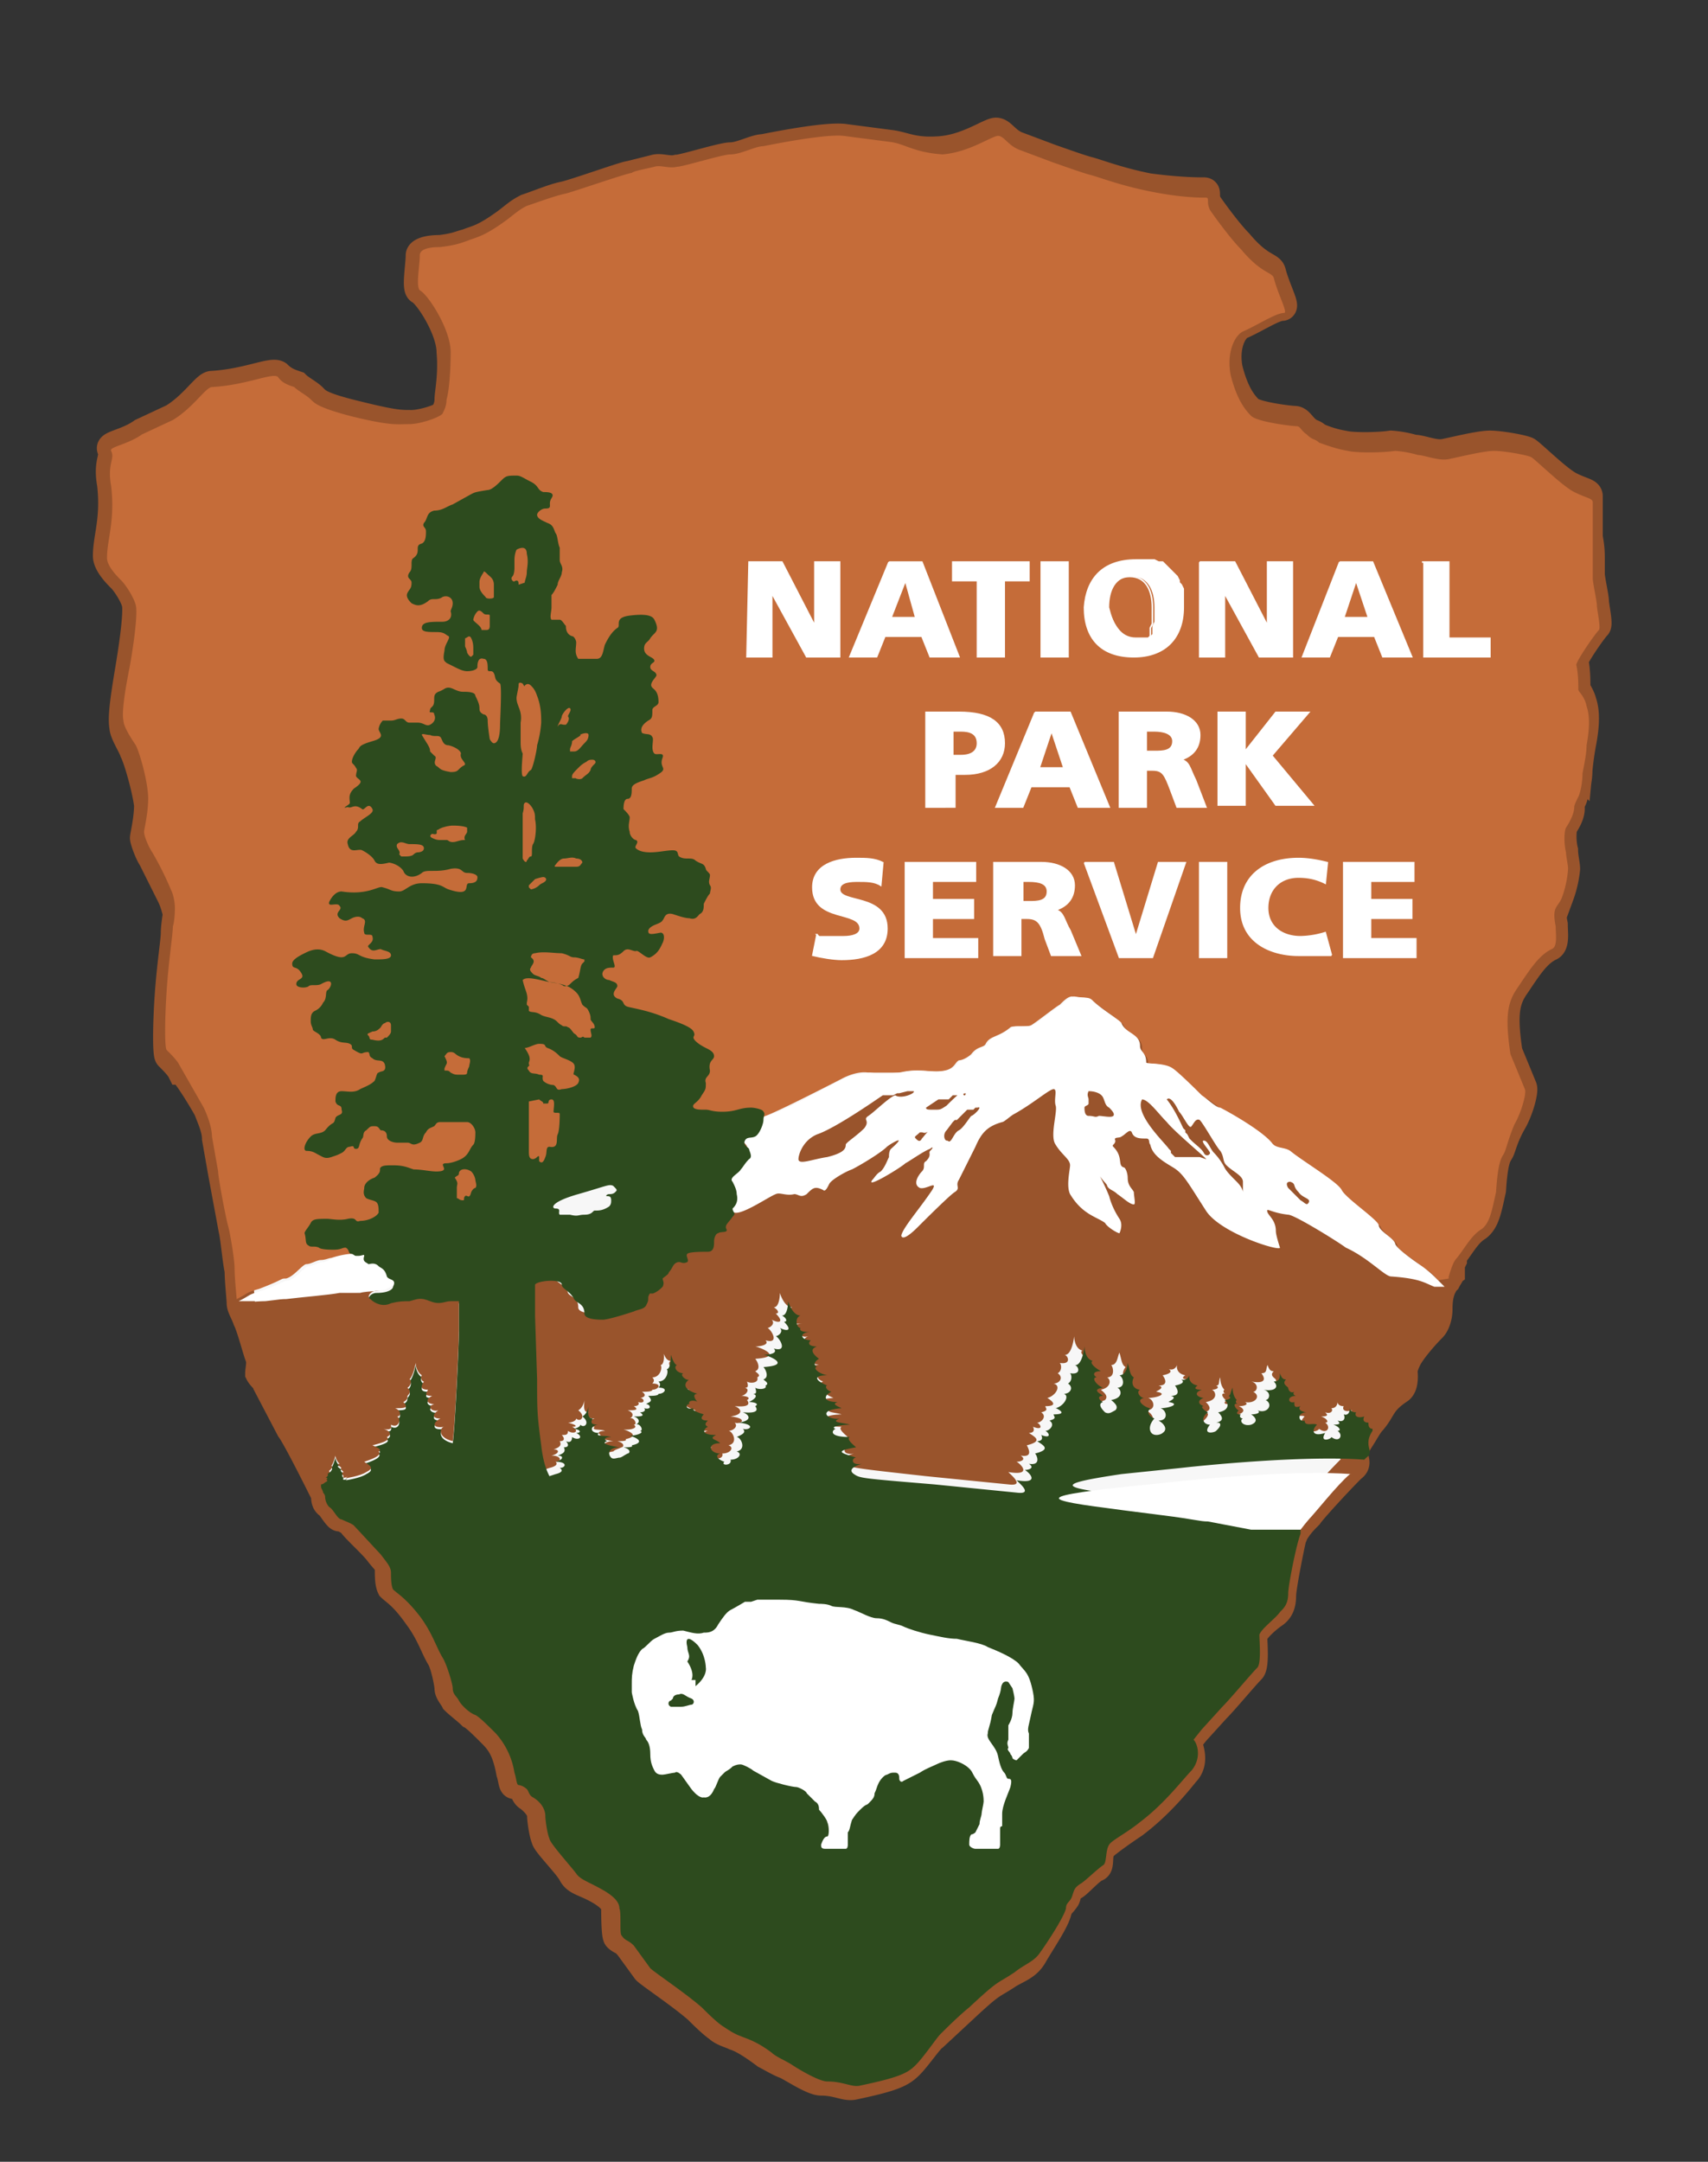 <svg xmlns="http://www.w3.org/2000/svg" xmlns:xlink="http://www.w3.org/1999/xlink" viewBox="0 0 83 105"><rect x="0" y="0" width="83" height="105" fill="#333333" stroke="none"/><style><![CDATA[.H{fill:#fff}.I{stroke-miterlimit:10.433}.J{fill:none}.K{stroke:#fff}.L{stroke-width:.075}.M{stroke-width:.074}]]></style><g class="H"><path d="M70.5 61.8v-.4l.1-.2V61c.4-.5.7-1.1 1.2-1.4.4-.3.5-.9.7-1.8.1-1.6.3-1.7.4-1.9s.2-.7.6-1.4c.3-.5.6-1.5.5-1.7l-.7-1.7c-.3-2-.1-2.6.4-3.3.6-.9 1-1.5 1.6-1.8.3-.1.2-.7.2-1.1-.2-1 .1-.9.3-1.4a5.34 5.34 0 0 0 .3-1.3c0-.2-.1-.6-.1-.9-.1-.4-.1-1 0-1.2.2-.3.4-.7.3-1 0-.1.2-.3.2-.6.1-.2.2-.7.2-1.1a14.98 14.98 0 0 1 .2-1.4c.2-1.1.1-1.6 0-1.9-.1-.4-.4-.7-.3-.8 0-.2 0-.8-.1-1.2 0-.2.9-1.5 1.1-1.7.1-.1-.1-1-.1-1.2s-.2-1.1-.2-1.3v-.7c0-.3 0-.6-.1-1.1v-2c0-.2-.3-.2-.9-.5s-1.9-1.6-2.1-1.7-1.3-.3-1.8-.3-1.7.3-2.2.4-1.1-.2-1.5-.2a5.16 5.16 0 0 0-1.1-.2c-.7.1-1.9.1-2.3 0-.6-.1-1.1-.3-1.3-.4-.2-.2-.3-.1-.6-.4-.2-.2-.3-.4-.5-.4s-1.9-.2-2.2-.5-.7-.8-1-2c-.2-1.1.2-1.9.6-2.1.7-.3 1.6-.9 2-.9.2 0-.3-.9-.5-1.7-.1-.3-.6-.2-1.6-1.4-.5-.5-1.3-1.6-1.5-1.9-.2-.4 0-.6-.2-.6-.3 0-1.2 0-2.7-.2-1.5-.3-2.5-.7-2.9-.8s-1.5-.5-1.8-.6l-1.6-.6c-.6-.2-.8-.7-1.1-.7s-1.4.8-2.7.9-1.7-.2-2.4-.3L41 6.7c-.9-.1-3.4.4-3.9.5-.4 0-1.1.4-1.6.4-.4 0-2.3.6-2.6.6-.4.1-.8-.1-1.1 0l-1.2.3c-.2 0-2.7.9-3.2 1s-1.2.4-1.8.6c-.4.2-.6.4-1 .7-1.1.8-1.4.8-1.9 1-.4.1-.5.2-1.3.3-.8 0-1 .2-1 .3 0 .5-.2 1.6 0 1.7.4.2 1.5 1.9 1.5 3 .1 1.1-.1 2-.1 2.3s-.1.5-.2.7-1.1.5-1.6.5c-.6 0-.9 0-2.9-.5-1.6-.4-1.7-.6-1.9-.8s-.6-.4-.8-.6c-.3-.1-.6-.2-.9-.5-.3-.2-1.5.4-3.2.5-.3 0-.9 1-1.9 1.6l-1.5.7c-.7.5-1.6.6-1.5.8.2.4-.2.6 0 1.7.2 1.7-.2 2.6-.2 3.5 0 .4.5.9.7 1.1s.6.8.7 1.2-.1 1.9-.3 3.1-.4 2.4-.3 2.9c0 .3.4.9.5 1.2.2.4.6 1.8.7 2.6 0 .7-.2 1.5-.2 1.6s.2.7.4 1l.9 1.8c.2.4.3.9.3.9s-.1.6-.1.9c0 .4-.2 1.6-.3 3.1s-.1 2.8 0 2.9c.2.2.5.5.6.7.2 0 1.2 1.7 1.3 1.9.1.3.4.9.4 1.4l.3 1.7.5 2.7c.1.4.2 1.6.3 2 0 .5.1 1.4.1 1.6s.2.5.3.8c.2.4.5 1.6.6 1.8.1.3 0 .6 0 .8.1.2.4.4.4.6l1.1 2.1c.3.4 1.3 2.4 1.6 3 .1.1.1.2.1.2 0 .2 0 .4.2.5.1.1.4.6.5.6.2 0 .5.2.6.3.1.2 1 1 1.3 1.4s.6.6.5.9c0 .2 0 .6.1.8.2.2.6.4 1.3 1.4.6.8.8 1.5 1.1 2 .2.3.4 1.3.4 1.5s.2.4.3.6c.2.2.6.5.8.7.2.1.6.5 1 .9s.7.8.9 1.9c.1.3.1.6.2.6s.4.1.4.2c.1.1.1.3.3.4.5.4.6.7.6.9s.1.9.2 1.1c0 .2 1.1 1.3 1.3 1.7s.6.4 1.3.8.8.7.8.9 0 1.3.1 1.4c.2.2.3.1.6.5l.8 1.1c.2.2 1.7 1.2 2.5 1.9.2.2.7.7 1 .9.2.2.6.3.8.4.3.1.7.3 1.5.9.2.1.7.4 1 .5.4.2 1.3.8 1.7.8.8 0 1.2.3 1.6.2 1.9-.4 2.3-.6 2.7-1s1-1.3 1.2-1.4l1.4-1.3c1.5-1.4 1.3-1.1 2.2-1.7.5-.3.9-.4 1.2-.9.4-.7 1.1-1.7 1.2-2.2.1-.3.2-.3.4-.6.1-.2 0-.4.4-.6.2-.1.8-.8 1.1-.9.2-.1 0-.7.3-1 .2-.2.9-.7 1.5-1.1 1.2-.9 2.1-2 2.5-2.5.5-.5.2-1.2.1-1.5l.4-.5 1-1.1c.4-.4 1.4-1.6 1.7-1.9.2-.2.1-1.3.1-1.6s.7-.9 1-1.1.4-.5.4-.9.4-2.4.5-2.8c.1-.2.1-.3.2-.4.2-.3.4-.5.6-.7.2-.3 1.5-1.7 2-2.2l.1-.1c.3-.2.1-.4.1-.7 0-.1.1-.4.3-.7s.4-.7.6-.9c.5-.6.4-.9 1.3-1.5.3-.2.2-.9.2-.9s0-.2.2-.6.8-1.1 1.2-1.5c.2-.2.3-.6.3-.9 0-.2 0-.7.2-1.1 0-.1.1-.2.2-.3.1-.2.2-.3.2-.4z" fill-opacity=".96" stroke="#99542c" stroke-width="1.371" class="I"/><path d="M19.3 62.3c0-.3-.3-.3-.3-.4-.1-.4-.3-.4-.4-.5-.2-.2-.4-.1-.6-.1-.1 0-.3-.1-.2-.4 0 0 0-.1 0 0h-.6s-.4 0-1 .2c-.1 0-.3.2-.5.2s-.5.2-.7.2-.6.6-1 .7c-.2 0 0 0-1.3.5-.7.2-.5.2-1.1.5h1.1l1-.1 2.6-.3c.4-.1.6.1 1 0 .2-.1.4-.1.5-.1h.3s.6 0 .7-.1c.2-.1.2-.1.3-.2l.2-.1z"/></g><path d="M70.4 62.1V62c.1-.3.2-.7.4-.9.4-.5.7-1.1 1.2-1.4.4-.3.5-.9.7-1.8.1-1.6.3-1.7.4-1.9s.2-.7.5-1.4c.3-.5.6-1.5.5-1.7l-.7-1.7c-.3-2-.1-2.6.4-3.3.6-.9 1-1.5 1.6-1.8.3-.1.2-.7.2-1.1-.2-1 .1-.9.3-1.4a5.02 5.02 0 0 0 .3-1.4c0-.2-.1-.6-.1-.8-.1-.4-.1-1 0-1.2.2-.3.4-.7.4-1 0-.1.1-.3.2-.5s.2-.7.2-1.1c0-.1.2-.9.2-1.4.2-1.1.1-1.6 0-1.9-.1-.5-.4-.7-.4-.8 0-.2 0-.8-.1-1.2 0-.2.9-1.5 1.1-1.7.1-.1-.1-1-.1-1.2s-.2-1.1-.2-1.3v-3.7c0-.2-.3-.2-.9-.5s-1.9-1.6-2.1-1.7-1.3-.3-1.8-.3-1.7.3-2.2.4-1.2-.2-1.5-.2a5.16 5.16 0 0 0-1.1-.2c-.7.1-1.9.1-2.3 0-.6-.1-1.1-.3-1.4-.4-.2-.2-.3-.1-.6-.4-.3-.2-.3-.4-.5-.4s-1.9-.2-2.2-.5-.7-.8-1-2c-.2-1.1.2-1.9.6-2.1.7-.3 1.6-.9 2-.9.2 0-.3-.9-.5-1.7-.1-.3-.6-.2-1.6-1.4-.5-.5-1.3-1.6-1.5-1.9-.2-.4 0-.6-.2-.6-.3 0-1.2 0-2.7-.3s-2.5-.7-2.9-.8-1.5-.5-1.8-.6l-1.6-.6c-.6-.2-.8-.7-1.1-.7s-1.4.8-2.7.9c-1.4-.1-1.8-.5-2.5-.6L41 6.6c-.9-.1-3.4.4-3.9.5-.4 0-1.1.4-1.6.4-.4 0-2.3.6-2.6.6-.4.1-.8-.1-1.1 0-.4.1-1 .2-1.1.3-.2 0-2.8.9-3.2 1-.5.1-1.3.4-1.9.6-.4.2-.6.4-1 .7-1.1.8-1.4.8-1.9 1-.3.1-.5.2-1.3.3-.8 0-1 .2-1 .4 0 .5-.2 1.5 0 1.7.4.2 1.5 1.9 1.5 3s-.1 2-.2 2.3c0 .3-.1.5-.2.7-.2.2-1.1.5-1.6.5-.6 0-.9.1-2.9-.4-1.5-.4-1.7-.6-1.9-.8s-.6-.4-.8-.6c-.3-.1-.6-.2-.8-.5-.3-.2-1.5.4-3.2.5-.3 0-.9 1-1.9 1.6l-1.5.7c-.7.5-1.6.6-1.5.8.2.4-.2.6 0 1.7.2 1.7-.2 2.6-.2 3.5 0 .4.5.9.7 1.1s.6.8.7 1.2-.1 1.9-.3 3c-.2 1-.4 2.2-.3 2.6 0 .3.4.9.6 1.2.2.4.6 1.8.6 2.6 0 .7-.2 1.5-.2 1.6 0 .2.2.7.4 1a15.11 15.11 0 0 1 .9 1.8c.2.4.2.9.2.9s0 .6-.1.9c0 .4-.2 1.6-.3 3.1s-.1 2.8 0 2.9c.2.2.5.5.6.7l1.2 2.1c.1.2.4.9.4 1.4l.3 1.7c0 .3.4 2.4.5 2.7.1.4.3 1.6.3 2 0 .5.1 1.4.1 1.5.6-.3.4-.3 1.1-.5 1.3-.5 1-.5 1.3-.5.4-.1.8-.7 1-.7s.5-.2.7-.2.4-.1.5-.1c.6-.2 1-.2 1-.2l1-.2c.4-.1 10.6-3.7 12.5-4.4s.2.6 2.6-.4c2.4-.9 4-1.7 4-1.7.6-.2 3.7-1.8 3.7-1.8s.7-.4 1.3-.3h1.4c.2 0 .4-.1.9-.1.6 0 .9.1 1.4 0s.5-.4.7-.5c.2 0 .5-.2.6-.3.3-.4.6-.3.7-.5.2-.4.6-.3 1.2-.8.1-.1.8 0 1-.1s1.2-.9 1.4-1c.2-.2.4-.4.6-.4.6.1.7 0 .9.2.4.4 1.4 1.1 1.4 1.1.2.5.9.5.9 1.1 0 .3.3.3.3.8 0 .1.9 0 1.3.3.3.2 1.3 1.2 1.4 1.3.3.2.7.6.9.6.4.2 2 1.1 2.5 1.7.2.3.6.2.9.4.6.4 2.3 1.5 2.5 1.9s1.7 1.4 1.8 1.7c0 .3.7.6.8.9 0 .2 1 .9 1.3 1.1.5.3.3.2.8.7l.6-.1z" fill="#c56c39"/><path d="M66.4 69.8v-.6l.1-.1V69l.1-.1c.5-.6.4-.9 1.3-1.5.3-.2.2-.9.2-.9s0-.2.2-.6.8-1.1 1.2-1.5c.1-.2.3-.7.3-.9s0-.6.2-1.1v-.1c-.5-.5-.3-.4-.8-.7-.3-.3-1.3-.9-1.3-1.1s-.7-.6-.8-.9c-.1-.2-1.6-1.3-1.8-1.6-.2-.4-1.9-1.4-2.5-1.9-.2-.2-.6-.1-.9-.4-.5-.6-2.1-1.6-2.5-1.8-.2-.1-.6-.5-.9-.6a8.31 8.31 0 0 1-1.4-1.3c-.4-.3-1.3-.2-1.3-.3 0-.5-.3-.4-.3-.8 0-.6-.7-.6-.9-1.1 0-.1-1-.8-1.4-1.1-.3-.3-.4-.1-1-.2-.3 0-.4.2-.6.4-.2.1-1.2.9-1.4 1s-.9 0-1 .1c-.7.6-1 .4-1.2.8-.2.3-.5.2-.7.5-.1.1-.4.3-.6.3-.2.1-.3.4-.7.5-.5.1-.8 0-1.4 0s-.8 0-1 .1c-.2 0-.7.1-1.4 0-.6 0-1.3.3-1.3.3l-3.7 1.8-.3.1c0 .2-.2.6-.4.7s-.4 0-.5.2.1.3.2.4c0 .1.2.4 0 .5-.2.2-.3.4-.4.5-.1.2-.6.4-.4.6.1.2.2.4.2.6.1.4-.1.6-.2.7 0 .2.2.2 0 .4-.2.3-.4.4-.3.6s-.3.1-.4.1-.2.2-.2.4 0 .5-.3.5-.9 0-1 .1.1.3-.1.4-.3 0-.4 0c-.2 0-.3.2-.3.2s-.1.2-.2.3-.3.2-.3.3.1.2 0 .4c-.1.1-.2.2-.4.3s-.2-.1-.3.2c-.1.2 0 .2-.1.4s-.4.2-.6.3c-.6.2-1.3.3-1.5.3s-.9 0-.9-.3c0-.5-.4-.5-.5-.7-.1-.4-.6-.5-.6-.7 0-.3-1.2-.2-1.3 0v1.5l.1 3.1a17.74 17.74 0 0 0 .2 3.2c.1.9.3 1.3.4 1.5l.3-.1s.5-.1.3-.3c.3 0 .3-.3-.2-.3.4-.1.4-.3.1-.3.3-.1.4-.2.3-.4.3 0 .2-.2.1-.3.2 0 .3 0 .3-.2.3.2.6 0 .2-.2.3 0 .2-.1-.2-.2.2 0 .4-.1.4-.2.2.2.5-.1.1-.4.2-.1.3-.4.3-.5 0 .2-.1.6.2.6-.1.1-.1.3.3.3-.4.1-.5.4 0 .4-.2.2.3.1.5.2-.3 0-.4.1-.2.2-.3.1 0 .2.6.3-.5 0-.6.3-.4.5.1.1.3 0 .4 0 .1-.1.2-.1.4-.2.1 0 .2-.2-.2-.3.2 0 .5 0 .4-.1.5-.1.5-.3-.2-.5.2.1.9 0 .6-.2.2 0 0-.4-.2-.3.2-.1.2-.3-.1-.4.3 0 .6 0 .3-.2.2 0 .3-.1.2-.2.4.1.3-.2.1-.2.1 0 .4-.1.1-.3.2 0 .5 0 .5-.1.3 0 .5-.3 0-.3.1-.1.1-.2 0-.3.4 0 .5-.5.4-.6.2 0 .2-.6.1-.7.1.3.2.5.4.5-.2.1 0 .4.2.4-.2.1.2.3.3.3-.3.2-.3.5.4.7-.3 0-.1.3 0 .4-.1-.1-.5-.1-.4.1-.2 0-.2.3.2.2 0 .1.2.2.5.3-.2.2-.1.3.2.3-.1.1-.2.2 0 .3-.2.1-.4.4.4.4-.4.1 0 .2.2.3-.7 0-.5.5 0 .5-.3.1-.1.3.2.4-.2.2.4.2.3-.1.4 0 .6-.3.3-.4.5-.1.2-.7 0-.7.2 0 .5-.2.3-.4.3.1.7-.2-.2-.3.7-.1.5-.4.2-.5.1 0 .9.1.6-.3.2-.1 0-.2-.3-.2.2 0 .5-.3.2-.4.1 0 .2 0 .1-.3.1.1.6.1.5-.2.2-.1 0-.2-.1-.3.3-.1.1-.5 0-.6 1.5-.1.1-.6 0-.6.3 0 .7-.1.5-.3.7.2.3-.5.1-.6.1 0 .4-.2.2-.4.4.2.6.1.2-.3.2 0 .1-.2-.1-.3.3 0 .3-.7.3-.7s.2.7.6.7c-.3.1-.2.6 0 .6-.1.2.3.2.5.2-.6 0-.5.3 0 .4-.2.1 0 .3.3.2-.3.1-.3.3.1.6-.2.1-.3.3-.1.4-.2 0 0 .3.5.4-.6 0-.7.2 0 .5-.1 0-.1.2.2.3-.4.2-.4.5.3.5-.3.1 0 .2.2.3-1.3.1-.6.6-.1.5-.4.2.2.2.5.3-.4 0-.9.1-.7.2-.2 0-.3.4.7.4-.2.1.2.4.3.5-1.2.2-.6.3 0 .5-.2 0-.3.4.3.3-.4.1-.7.3-.4.5s.3.2 3.9.6l4 .4c.8.1.2-.4 0-.6 1.2.2.6-.4.4-.5.2 0 .5-.1.2-.3.6.1.4-.3.3-.5.8-.2.4-.4.1-.6.2 0 .3-.1.2-.3.5.2.4-.1.2-.2.2 0 .5-.3.2-.5.4-.1.2-.2.2-.3.9 0-.1-.5.1-.4.4-.1.7-.6.3-.7.3 0 .5-.3.2-.5.2-.1.2-.4.1-.5.6.1.4-.4.2-.4.4.1.5-.9.5-.9s0 .6.4.7c-.2.1.2.4.4.5-.4 0-.4.2-.2.3-.3 0 0 .4.3.5-.6.1-.1.3 0 .4-.3 0-.2.2 0 .3-.3.1 0 .4.1.5.2 0 .3 0 .5-.1.2-.2-.1-.4-.2-.5.5-.1.5-.5.3-.6.4 0 .3-.5.2-.6.3 0 .3-.4.4-.6.1.3.1.6.3.7-.3.4 0 .6.2.6-.2.1 0 .4.2.4-.5.1.1.5.2.5-.3.3.2.5.2.5s-.3.3-.2.6.5.2.6.1c.3-.2 0-.5-.2-.6.5 0 .4-.5.1-.6.4 0 1-.2.4-.3-.1 0 .5-.2.1-.3.6 0 .2-.5.2-.5s.6-.1.3-.3c.3.1.4-.2.4-.2s-.1.4.4.5c-.3.2.1.2.2.2-.5.2-.1.4.1.4-.3.1-.2.3 0 .4-.2.1 0 .2.2.3-.4.3-.2.6.1.6-.3.5.2.4.3.3s.2-.2.2-.3-.1-.1-.2-.1c.5-.1.2-.4.1-.5.6-.1.5-.5.3-.6.2 0 .4-.1.2-.2.2 0 .1-.2.2-.4 0 .3.1.5.2.6-.1.1 0 .2.1.2-.4-.1-.1.3 0 .3-.2.2 0 .2.1.2-.1.1 0 .2.1.2-.2.1 0 .4.4.3.5-.2 0-.4 0-.4.3 0 .5-.1.3-.2.5.1.8-.3.4-.5.2 0 .3-.4-.1-.5.5.1.8 0 .5-.4.3 0 .2-.2.3-.4.1.3.2.3.3.3-.2.2 0 .3.1.4 0 .1.1.3.3.2-.1.1 0 .2.2.2-.6 0-.4.3-.2.3 0 .2 0 .2.3.2-.2.2.2.3.3.3-.5 0-.4.5-.1.4 0 .3.4.1.6.2-.3.3-.2.6.4.4-.3.5.3.3.3.2.4.3.6-.1.3-.3.2 0 .1-.2-.2-.3.4 0 .3-.1.2-.2.3.1.4-.1.3-.2.3 0 .3-.3.3-.3s0 .2.3.2c-.1.2.1.3.4.2-.1.2 0 .3.2.4.4.6.4.8.5.9z" fill="#99542c"/><path d="M44.4 53h-.3l-.4.1h-.1l-.2.1h-.5c-.3.2-2.3 1.6-3.2 1.9-.7.3-.9 1-.9 1.2 0 .3.7 0 1.4-.1.8-.2.9-.4.9-.6 0-.1.5-.4.9-.8.3-.4-.1-.4.2-.6s1-.9 1.3-1c.3.2 1-.1.9-.2zm18.2 4.7l.6.6c.2.1.3.3.4.1s-.3-.2-.5-.5c-.3-.3-.1-.4-.4-.5-.3 0-.1.3-.1.3zm-5.1-2.9l.1.1v.1l.1.1.1.2.1.1c.2.2.5.4.6.6s.3.1.3 0-.5-.6-.3-.6.3.4.5.6a3.04 3.04 0 0 1 .5.7c.1.2.3.4.6.7s.3.5.3.5v-.5c0-.3-.5-.5-.8-.8-.2-.2-.1-.4-.3-.7-.2-.2-.8-1.3-1-1.5-.2-.1-.3.2-.4.3-.1.2-.4-.5-.6-.7-.1-.2-.4-.8-.6-.6.4.5.7 1.2.8 1.4zm-4.6-1.4v.2c0 .1-.2.1-.2.2s0 .4.2.4c.3 0 .3.1.5 0 .2 0 .6.1.7 0s-.1-.3-.2-.4c-.2-.1-.2-.3-.3-.5s-.4-.3-.7-.3c-.1.2 0 .3 0 .4zm3.9 2.4l.1.1v.1l.2.2h1.2l.3.1c.2.1-1.5-1.3-1.9-1.8-.4-.4-.9-1.1-1.2-1.1-.4.7 1.1 2.1 1.3 2.4zm-9.3-2h-.1l-.1.1H47l-.5.5h-.1l-.1.1-.3.4c-.2.2-.1.5 0 .5s.1.1.2 0 .2-.4.4-.5.5-.6.6-.7c.1 0 .6-.5.3-.4zM44.8 55h-.1c-.2.2-.3.2-.2.3s.2.2.3 0c.1-.1.3-.4.4-.4-.3.2-.3.1-.4.1zm2.1-1.9l-.3.1h-.3l-.2.2h-.5l-.6.4c0 .1.1.1.4.1s.3 0 .6-.2c.2-.2.6-.6.8-.7 0 .4.2.1.1.1zm23.3 9.4h-.5c-.5-.2-.7-.4-2.1-.5-.3 0-1.1-.9-2.2-1.4-.4-.3-2.5-1.6-2.8-1.6-.9-.1-1.1-.4-1-.1.1.2.4.4.4.9 0 .2.2.8.2.8 0 .2-2.9-.7-3.6-1.8-.9-1.4-1.1-1.8-1.6-2.1s-1-.6-1.1-1.1c-.1-.1 0-.3-.2-.3-.3 0-.6 0-.7-.3-.1-.2-.3.1-.5.2-.1.1-.4 0-.3.2 0 .2-.2.2-.1.3.5.5.2.9.5 1 .1 0 .2.3.2.5 0 .4.2.5.3.7 0 .2.1.6 0 .6-.2 0-.5-.3-.8-.5-.2-.2-.4-.2-.5-.4 0-.1-.2-.2-.5-.7 0-.1.4.7.6 1.2.1.4.3.8.5 1.1s0 .7 0 .7c-.1 0-.6-.3-.7-.5-.4-.3-1.1-.4-1.7-1.4-.2-.4 0-1.2 0-1.4 0-.3-.4-.5-.7-1-.3-.4.1-1.6 0-1.9s.1-.8-.1-.8-1 .7-1.9 1.2c-.2.1-.5.4-.6.4-.7.2-1 .5-1.3 1.2l-.8 1.6c-.2.3.1.4-.2.6-.2.1-1.6 1.5-1.8 1.7-.7.7-.8.5-.8.4.1-.4.9-1.3 1.5-2.2.3-.5-.3 0-.6-.1-.4-.2 0-.7.1-.8.2-.2 0-.4.2-.5.3-.3.1-.4.2-.5.2-.2.1-.2 0-.1-.3.1-1 .6-1.2.7-.2.2-2 1.3-1.6.8.1-.1.2-.3.4-.4.2-.2.3-.5.4-.7 0-.1 0-.3.1-.4.9-.8-.1-.2-.2-.1-.3.3-1.3.9-1.7 1.1-.3.1-1 .5-1.1.7s-.2.4-.3.3c-.4-.2-.5-.1-.8.2-.3.2-.4 0-.6 0-.4.1-.7-.1-.9 0-.3.1-1.6 1-2 .9h-.2l-.1-.1v-.1s.2-.4.2-.7c0-.2-.1-.4-.2-.6s.4-.4.5-.6c.1-.1.2-.4.4-.6.2-.1.1-.4 0-.5 0-.1-.3-.3-.2-.4.1-.2.3-.1.5-.2s.4-.6.4-.8l.3-.1c.6-.2 3.7-1.8 3.7-1.8s.7-.3 1.3-.3c.7.1 1.2 0 1.4 0s.4-.1.9-.1c.6 0 .9.1 1.4 0s.5-.4.7-.5c.2 0 .5-.2.6-.3.3-.4.6-.3.7-.5.2-.4.5-.3 1.2-.8.1-.1.8 0 1-.1s1.2-.9 1.4-1c.2-.2.4-.4.6-.4.6.1.7 0 .9.2.4.4 1.4 1 1.4 1.1.2.5.9.5.9 1.1 0 .3.3.3.3.8 0 .1.9 0 1.3.3.3.2 1.3 1.2 1.4 1.3.3.2.7.6.9.6.4.2 2 1.1 2.5 1.7.2.3.6.2.9.4.6.5 2.3 1.5 2.5 1.9s1.7 1.4 1.8 1.7c0 .3.7.6.8.9 0 .2 1 .9 1.3 1.1.4.3.5.4.8.7l.3.3z" class="H"/><path d="M63.2 74.3v.2c-.2.5-.6 2.5-.6 2.9 0 .5-.2.7-.4.9-.2.3-.9.8-1 1.1 0 .3.1 1.4-.1 1.6-.3.3-1.3 1.5-1.7 1.9l-1 1.1-.4.5c.2.2.4.9-.1 1.5-.4.4-1.3 1.6-2.5 2.5-.6.5-1.4.9-1.5 1.1-.2.3-.1.9-.3 1-.3.2-.9.8-1.1.9-.3.2-.3.3-.4.6s-.3.3-.3.6c-.1.4-.8 1.5-1.3 2.2-.3.4-.7.5-1.2.9-.9.6-.7.3-2.2 1.7-.5.4-1.2 1.1-1.4 1.3s-.8 1.1-1.2 1.5-.8.6-2.7 1c-.4.1-.8-.2-1.6-.2-.4 0-1.4-.6-1.7-.8s-.8-.4-1-.6c-.8-.6-1.3-.7-1.5-.8-.3-.1-.6-.3-.9-.5s-.8-.7-1-.9c-.8-.7-2.3-1.7-2.5-1.9l-.8-1.1c-.3-.3-.4-.2-.6-.5-.1-.1 0-1.1-.1-1.3 0-.2-.1-.5-.8-.9s-1.1-.5-1.3-.8c-.3-.4-1.3-1.5-1.3-1.7-.1-.2-.2-.9-.2-1.1s-.1-.6-.6-.9c-.2-.1-.2-.3-.3-.4a.76.76 0 0 0-.4-.2c-.1 0-.1-.3-.2-.6a3.74 3.74 0 0 0-.9-1.9c-.4-.4-.8-.8-1-.9-.3-.1-.7-.5-.8-.7s-.3-.3-.3-.6c0-.2-.3-1.2-.5-1.5-.3-.5-.5-1.2-1.1-2-.7-.9-1.1-1.1-1.3-1.3-.1-.2-.1-.6-.1-.8 0-.3-.2-.5-.5-.9l-1.3-1.4c-.1-.1-.4-.2-.6-.3-.2 0-.4-.5-.6-.6-.1-.1-.2-.3-.2-.5 0 0 0-.1-.1-.2 0-.1-.1-.2-.1-.3v-.1c.1 0 .2-.1.2-.1.2-.1.1-.1-.1-.2.2 0 .3-.2.2-.2.2-.1.3-.3.2-.3.1-.1.2-.5.2-.5s0 .2.2.4c-.2 0 0 .1.1.2-.1 0 0 .1.1.2-.1 0-.1.1 0 .2-.1.1.1.1.2 0l-.1.1s.7-.1 1-.3c.4-.2.2-.3-.1-.5.3-.1.9-.3.7-.5.2-.1-.1-.2-.3-.3.8-.2.8-.3.7-.4.4-.2-.1-.4-.2-.4.5.1.4-.1.4-.2.4.2.5-.3.3-.4.2 0 .2-.3-.1-.4.4 0 .7 0 .4-.3.2-.1.2-.2.2-.3.2-.2.1-.3 0-.4.2-.1.2-.4.1-.4.2-.2.3-.8.3-.8s0 .4.3.6c-.1.1 0 .3.1.3-.2.3-.1.4.2.4-.1.2-.2.3.2.3-.4.2-.2.4.1.4-.4.1-.1.4.2.3-.3.2-.3.4.1.4-.4.2-.4.5.2.4-.2 0-.4.5.4.7.1-.6.3-4.7.3-5.4v-1.4h-.4c-.3 0-.5.2-1 0s-.6-.1-1 0c-.3 0-.5 0-.9.1-.4.2-.8 0-1-.2-.2-.1 0-.4.3-.4.6 0 .8-.2.8-.3.2-.4-.2-.3-.3-.5-.1-.4-.3-.4-.4-.5-.2-.2-.4-.1-.5-.1-.1-.1-.3-.1-.2-.4 0-.1-.1 0-.3 0s-.1 0-.3-.1c-.2 0-.1-.2-.3-.3-.2 0-.2.1-.6.1-.1 0-.6 0-.7-.1-.2-.1-.4 0-.5-.1-.2-.1-.1-.3-.2-.6 0-.1.2-.3.3-.5s.3-.2.8-.2c.2 0 .6.1 1 0 .5-.1.3.2.6.1.4 0 .8-.2.9-.4 0-.2 0-.4-.1-.5s-.3-.1-.5-.2c-.2-.2-.1-.4-.1-.5 0-.2.2-.4.5-.5.4-.3.2-.4.3-.5s.3-.1.6-.1c.5 0 .7.1 1 .2.4 0 .8.1 1.1.1.8 0 0-.4.5-.4.2 0 .5-.1.7-.2.4-.2.4-.5.6-.7.1-.1.1-.5.1-.6 0-.2-.2-.5-.4-.5h-1.3c-.2 0-.2.1-.3.2-.2.1-.3.1-.4.3-.2.2-.1.4-.3.5-.4.2-.4 0-.6 0h-.5c-.2 0-.5-.1-.5-.3s-.1-.3-.3-.3c-.1-.1-.1-.2-.3-.2s-.2 0-.4.2c-.2.1-.1.3-.2.4-.2.3-.1.5-.3.5s0-.2-.3-.1c-.2 0-.2.2-.4.3s-.2.1-.5.2-.4 0-.6-.1-.3-.2-.6-.2c-.2 0-.1-.4.2-.7.2-.2.5-.1.7-.3.4-.5.4-.2.5-.6.1-.2.4-.1.3-.4 0-.3-.2-.1-.3-.4 0-.2 0-.5.3-.5s.6.1.9-.1c.2-.1.5-.2.7-.4.1-.2.1-.4.2-.4.1-.1.4 0 .3-.4-.1-.3-.4-.1-.6-.3-.2-.1-.1-.2-.2-.3-.4 0-.2.2-.7-.1-.2-.1 0-.2-.2-.3s-.4 0-.7-.2-.6.1-.7-.1c0-.2-.4-.3-.4-.4s-.1-.2-.1-.4 0-.4.2-.5a.78.78 0 0 0 .4-.4c.2-.2.1-.5.2-.6.2-.1.4-.7-.3-.3-.2.1-.5 0-.6.1s-.6.1-.6-.1c0-.3.5-.2.2-.6-.2-.3-.4-.1-.4-.4 0-.2.4-.4.6-.5s.6-.3 1-.1c1.1.6.9.1 1.3.1s.3.2 1.1.3c.4 0 .8 0 .8-.2s-.3-.2-.5-.3c-.2 0-.4.2-.6-.1-.1-.1.3-.2.2-.5 0-.2-.4 0-.4-.2-.1-.3.2-.6-.1-.7-.1-.1-.3-.1-.5 0s-.3.2-.6 0c-.3-.3.2-.4 0-.6-.1-.2-.6.1-.5-.2.1-.2.3-.5.6-.5 1.3.2 1.8-.3 2-.2.4.1.4.2.8.2.3 0 .5-.4 1.1-.4 1 0 1 .2 1.3.3 1.2.4.7-.3 1-.3.4 0 .4-.2.4-.3s-.2-.2-.5-.2-.2-.3-.8-.2c-.7.2-1.2 0-1.4.2-.4.3-.8.2-.9-.1-.2-.3-.6-.4-.7-.4-.4.1-.6.1-.7-.1s-.4-.4-.6-.5-.6.2-.7-.3c-.1-.3.3-.4.4-.6.2-.2 0-.4.2-.5.2-.2.7-.4.6-.6-.2-.4-.4.1-.5 0-.4-.3-.5 0-.7-.1-.4.1.1-.1.1-.2 0-.2-.1-.4.2-.7.6-.4.2-.4.1-.6 0-.2.1-.3 0-.4-.1-.2-.2-.2-.2-.3 0-.2.2-.5.3-.6s0-.2.7-.4.3-.4.3-.6a.76.76 0 0 1 .2-.4h.4c.2 0 .3-.1.5-.1s.2.2.4.2h.4c.3 0 .4.2.6.1s.3-.3.2-.5c0-.2-.3 0-.2-.2 0-.2.2-.1.2-.5 0-.2 0-.3.2-.4.3-.1.3-.2.5-.2s.4.2.7.2c.2 0 .6 0 .6.2.1.2.2.4.2.6 0 .1 0 .2.2.3.1 0 .2.1.2.3 0 .3.1.9.1.9s.1.2.2.2.3-.1.3-.9c0-.2.1-1.9 0-2-.3-.2-.2-.3-.3-.5s-.3 0-.3-.2 0-.5-.2-.5c-.3-.1-.3.3-.3.4s-.2.2-.5.2c-.2 0-.4-.1-.6-.2l-.4-.2c-.1-.1-.2-.1-.1-.6 0-.3.3-.6.2-.7-.2-.1-.2-.2-.6-.2s-.7 0-.7-.2c0-.3.4-.3 1-.3.3 0 .5-.2.4-.5 0-.1.1-.2.1-.4 0-.3-.3-.4-.5-.3-.3.2-.5 0-.7.2-.4.3-.6.2-.8.1-.1-.1-.3-.3-.2-.5s.2-.2.2-.5c0-.2-.3-.2-.1-.5.2-.2 0-.6.2-.7.4-.3 0-.6.4-.7.2-.1.2-.4.2-.6s-.2-.2-.1-.4c.2-.2.1-.5.5-.6.4 0 .6-.2.9-.3l.9-.5c.2-.1.2-.1.8-.2.2 0 .5-.3.7-.5s.3-.2.7-.2c.2 0 .3.1.7.3s.3.4.6.5c.2 0 .6 0 .4.3s.1.5-.3.5c-.2 0-.4.2-.4.3 0 .2.3.3.5.4.3.1.3.3.4.5.1.1.1.5.2.7v.6c0 .2.2.3.1.6 0 .2-.2.4-.2.6-.1.2-.2.4-.3.5v.6c0 .2-.1.5 0 .6h.4c.1 0 .2.2.3.3 0 .1 0 .4.3.5.1 0 .2.2.2.3 0 .3-.1.5.1.8h.9c.3 0 .3-.4.4-.7.1-.2.3-.6.6-.8.2-.1-.2-.5.6-.6s1.1 0 1.2.2c.3.6 0 .6-.2.9-.1.2-.3.2-.3.5 0 .4.5.4.5.6 0 .1-.2.1-.2.3s.3.2.3.4c0 .1-.4.4-.2.6.1.1.3.2.3.7 0 .2-.3.2-.3.4 0 .3 0 .4-.2.5-.3.2-.4.4-.3.6.2.1.4 0 .5.2.1.1-.1.6.1.8.1.1.5-.1.4.2-.2.5.3.5-.2.8-.3.2-.5.2-.7.3-.3.1-.6.2-.6.4s0 .5-.2.5-.2.4-.2.5c.1.1.3.3.3.4 0 .2-.1.4 0 .7 0 .2.2.4.3.4.2.1-.1.3 0 .4s.3.2.7.2.8-.1 1.1-.1.2.2.3.3c.3.2.6 0 .8.2.3.2.4.1.5.4 0 .1.2.2.2.3 0 .2-.1.3 0 .5.1.1 0 .3 0 .4-.1.1-.2.3-.3.5 0 .2 0 .4-.2.5-.1.1-.2.3-.5.2-.2 0-.5-.1-.8-.2-.4-.1-.4.2-.5.3-.1.2-.6.2-.7.5 0 .2.1.2.6.1.2 0 .2.3.1.5s-.2.5-.6.7c-.2.1-.6-.4-.7-.3-.2 0-.4-.2-.6 0s-.3.2-.5.2c-.1.2.2.6 0 .6s-.4 0-.5.2.1.4.3.4c.2.1.4.1.4.3 0 .1-.4.4 0 .6.4.1.2.3.5.4.4.1 1.1.2 2 .6.6.2 1.1.4 1.2.6s0 .2 0 .3.2.3.6.5c.2.1.4.2.4.4s-.3.2-.2.7c0 .3-.3.3-.2.6 0 .3 0 .3-.2.6-.2.4-.5.4-.4.6.1.1.3.1.6.1.2 0 .3.1.8.1.7 0 .8-.2 1.4-.2.2 0 .6.1.6.2.1.1 0 .2 0 .4s-.2.7-.4.8-.4 0-.5.2.1.3.2.4c0 .1.2.4 0 .5-.2.2-.3.4-.4.5-.1.2-.6.4-.4.6.1.2.2.4.2.6.1.4-.1.6-.2.7 0 .2.2.2 0 .4-.2.3-.4.4-.3.6s-.3.1-.4.2c-.1 0-.2.2-.2.4s0 .5-.3.5-.9 0-1 .1.1.3 0 .4c-.2.1-.3 0-.4 0-.2 0-.3.2-.3.2s-.1.2-.2.3c0 .1-.2.2-.3.3 0 .1.1.2 0 .4-.1.1-.2.2-.4.3s-.2-.1-.3.2c0 .2 0 .2-.1.4s-.4.2-.6.3c-.6.2-1.3.4-1.5.4s-.9 0-.9-.3c0-.5-.4-.5-.5-.7-.2-.4-.6-.5-.6-.7 0-.3-1.2-.2-1.3 0v1.5l.1 3.1c0 1.5 0 1.7.2 3.2.1.9.3 1.3.4 1.5l.3-.1s.5-.1.2-.3c.3 0 .4-.3-.2-.3.4-.1.4-.3.1-.3.3-.1.4-.2.3-.4.3 0 .2-.2.1-.3.2.1.3 0 .3-.2.3.2.6 0 .2-.2.3 0 .2-.2-.2-.2.2 0 .4-.1.4-.2.2.2.5-.1.1-.4.2-.1.3-.4.3-.5 0 .2-.1.6.2.6-.1.2-.1.3.3.3-.4 0-.5.4 0 .4-.2.2.3.1.6.2-.3 0-.4.1-.2.2-.3.1 0 .2.6.3-.5 0-.6.3-.4.5.1.1.3 0 .4 0s.2-.1.4-.2c.1 0 .2-.2-.2-.3.2 0 .5 0 .4-.1.5-.1.5-.3-.2-.5.2.1.9-.1.6-.2.2 0 0-.4-.2-.3.2-.1.2-.3-.1-.4.3 0 .6 0 .3-.2.2 0 .3-.1.2-.2.4.1.3-.2.1-.2.1-.1.4-.1.1-.4.2 0 .5 0 .5-.1.3 0 .5-.3 0-.3.1-.1.1-.2 0-.3.4 0 .5-.5.4-.6.2 0 .2-.6.2-.7.1.3.2.5.3.5-.2.1 0 .4.3.4-.2.1.2.4.3.3-.3.2-.3.5.4.7-.3 0-.1.3 0 .4-.1-.1-.5-.1-.4.1-.2 0-.2.3.2.2-.1.1.2.2.5.3-.2.2-.1.3.2.3-.1.1-.2.2 0 .3-.2.1-.4.4.4.4-.4.2 0 .2.2.4-.7 0-.5.5 0 .5-.3.1-.1.3.2.4-.2.2.4.2.3-.1.4 0 .6-.3.3-.4.5-.1.2-.7 0-.7.2-.1.5-.2.3-.4.3.1.7-.2-.2-.3.7-.1.5-.4.2-.5.1 0 .9.1.6-.3.2-.1 0-.2-.3-.2.2-.1.5-.3.2-.4.1 0 .2 0 .1-.3.1.1.6.1.5-.1.2-.1 0-.2-.1-.3.3-.1.1-.5 0-.6 1.5-.1.1-.6 0-.6.4 0 .7-.1.5-.3.7.2.3-.5.1-.6.1 0 .4-.2.2-.4.4.2.6.1.2-.3.2 0 .1-.2-.1-.3.3 0 .3-.7.3-.7s.2.7.6.7c-.3.1-.2.6 0 .6-.1.2.3.2.5.2-.6 0-.5.4 0 .4-.2.2 0 .3.3.3-.3.1-.3.3.1.6-.2.1-.3.3-.1.4-.2 0 0 .3.5.4-.6 0-.7.2 0 .5-.1 0-.1.2.2.3-.4.2-.4.5.3.5-.3.1 0 .2.2.3-1.3.1-.6.6-.1.5-.5.2.2.2.5.3-.4 0-1 .1-.7.2-.2.1-.3.4.7.4-.2.1.2.4.3.5-1.2.2-.6.3 0 .5-.2 0-.3.4.3.3-.4.1-.7.3-.4.5s.3.2 3.9.5l4 .4c.8.1.2-.4 0-.6 1.2.2.6-.4.4-.5.2 0 .5-.1.2-.3.6.1.4-.4.3-.5.8-.2.4-.4.1-.6.2 0 .3-.1.2-.3.5.2.4-.1.2-.2.2 0 .5-.3.2-.5.4-.1.2-.2.2-.3.9 0-.1-.4.1-.3.4-.1.7-.6.4-.7.3 0 .5-.3.2-.5.2-.1.2-.4.1-.5.6.1.4-.4.2-.4.4.1.5-.9.5-.9s0 .6.4.7c-.2.1.2.4.4.5-.4 0-.4.2-.2.3-.3 0 0 .4.3.5-.6.1-.1.3 0 .4-.3 0-.2.2 0 .3-.3.1 0 .4.1.5.2.1.3 0 .5-.1.2-.2-.1-.4-.2-.5.6-.1.5-.5.3-.6.4 0 .3-.5.1-.6.3 0 .4-.4.4-.6.1.3.1.6.3.7-.2.4.1.6.3.6-.2.1 0 .4.2.4-.5.1.1.5.3.5-.3.3.2.5.2.5s-.3.3-.2.6.5.2.6.1c.3-.2 0-.5-.2-.6.5 0 .4-.5.1-.6.4 0 1-.2.4-.3-.1 0 .5-.2.1-.3.6 0 .2-.5.2-.5s.6-.1.3-.3c.3.1.4-.2.4-.2s-.1.4.4.5c-.3.2.1.2.2.2-.5.2-.1.4.1.4-.3.1-.3.3 0 .4-.2 0 0 .2.2.3-.4.3-.2.6.1.6-.4.5.2.4.3.3s.2-.2.2-.3-.1-.1-.2-.1c.5-.1.2-.4.1-.5.6-.1.5-.5.3-.6.2 0 .4-.1.2-.2.1 0 .1-.2.2-.4 0 .3.1.5.2.6-.1.1 0 .2.1.2-.4-.1-.1.3 0 .3-.2.2 0 .2.1.2-.1.1 0 .2.1.2-.2.1 0 .4.4.3.5-.2 0-.5 0-.5.3 0 .5-.1.3-.2.5.2.8-.3.4-.5.2 0 .3-.4-.1-.5.5.1.8-.1.5-.4.3 0 .3-.2.3-.4.1.3.2.3.3.3-.2.2 0 .3.1.4 0 .1.1.3.3.2-.1.1 0 .2.1.2-.5 0-.4.4-.1.3 0 .2 0 .3.3.2-.2.2.2.3.3.3-.5 0-.4.5-.1.4 0 .3.4.1.6.2-.3.3-.2.6.4.4-.3.5.3.3.3.2.4.3.6-.1.3-.3.2 0 .1-.2-.2-.3.4 0 .3-.1.2-.2.3.1.4-.1.3-.3.3.1.3-.3.3-.3s0 .2.3.2c-.1.2.1.3.4.2-.1.2 0 .3.2.3 0 .1 0 .3.2.3v.1c-.2.3-.2.5-.2.6 0 .3.2.5-.1.7l-.1.1c-2.7-.2-7.1.2-8.9.4l-2.9.3c-4 .6-2.8.7 2.6 1.3l2.2.3c.4 0 .6.2 2.1.3.4.5 1.5.8 1.8.8M18.7 50.4h.1c.1-.1.2-.2.2-.3v-.3c0-.2-.2-.2-.3-.1-.1 0-.2.2-.2.2-.1.1-.2.2-.4.2-.2.1-.3.1-.2.2s0 .2.2.2c.4.1.5 0 .6-.1zm3.5 7.3v.5c.1 0 .1.1.3.1.1 0 0-.1.1-.2s.2.2.3-.2c.1-.2.2-.2.2-.2.1-.1 0-.3 0-.4a.76.76 0 0 0-.2-.4c-.3-.2-.6-.1-.6.1 0 .1-.1.1-.2.2.2.3.1.3.1.5zm3.5-4.2v2.4c0 .2 0 .4.2.4.1 0 .2-.1.2-.1s.1-.1.1 0v.2c.1.1.2.1.3-.2.1-.2 0-.5.2-.5.5.1.3-.4.4-.6s.1-.9.1-1-.3 0-.3-.1c0-.2.1-.6-.1-.6s-.1.2-.2.2h-.2c0-.1-.1-.1-.2-.2l-.5.1zm-4.1-1.6v.1c.2 0 .2 0 .3.1.2.1.2.1.5.1.2 0 .3 0 .3-.1s.1-.3.1-.3c0-.1.1-.3 0-.4-.1 0-.3 0-.5-.1s-.2-.2-.4-.2-.2.1-.3.2c.2.4.1.3 0 .6zm4.1-.3v.1c.1.1-.2.1 0 .3.1.2.3.1.5.2.3 0 .1.1.2.3.1.1.3.2.5.2.2.1.1.3.4.2.2 0 .7-.1.8-.3s0-.3-.2-.4c-.1 0 .1-.3 0-.5s-.6-.3-.7-.4-.3-.3-.6-.4c-.2-.1 0-.2-.4-.2-.2 0-.5.2-.7.2.2.3.3.5.2.7zm-.1-2.9v.1l.1.1v.2c.1.1.3 0 .6.2.2.1.4.1.6.2s.2.2.4.3c.1.1.2 0 .3.1.1 0 .2.2.3.3.2.1.1.2.3.2.1 0 .1-.1.2 0h.3c.1-.1 0-.2 0-.4 0-.1.2 0 .2-.1 0-.2-.2-.3-.2-.4s0-.2-.1-.4-.1-.1-.3-.3c-.1-.2-.1-.4-.3-.6-.3-.3-.6-.4-1.3-.5-.5-.1-1.1-.3-1.3-.1.1.5.3.7.2 1.1zm2.7-1.9l.1-.1v-.1c-.1 0-.3-.1-.5-.1s-.2-.1-.6-.2c-.4 0-.9-.1-1.3 0-.2 0-.2.2-.2.2.3.2 0 .4 0 .5-.1.1 0 .2.1.3s.3.1.4.2c.1 0 .2.1.4.2.2 0 .6.1.7.2.1 0 .2 0 .3-.1s.2-.2.4-.3c.1-.3.1-.6.2-.7zm-8.9-5.3l.1.1h.1c.2 0 .4 0 .5-.1s.2-.1.2-.1.3 0 .3-.2-.3-.2-.7-.2c-.2 0-.4-.2-.6 0-.1.2.2.3.1.5zm6.3 1.5v.1l.1.1a.76.76 0 0 0 .4-.2c.1-.1.2-.1.3-.2s0-.2-.1-.2-.4.1-.4.1l-.3.3zm1.3-.9h1c.2 0 .2-.1.3-.2 0-.1-.1-.2-.3-.2-.2-.1-.4 0-.6 0s-.4.3-.4.3-.1.1 0 .1zm-4.3-1.7v-.2c-.2-.1-.6-.1-.7-.1-.2 0-.6.1-.7.2-.2 0 .1.3-.3.2 0 0-.2.1 0 .2s.3.1.4.1h.3c.1 0 .1.1.3.1s.3-.1.6-.1c-.1-.2.1-.3.1-.4zm2.7.4v.9c.1.2.2.2.2.1.1-.1.1-.2.2-.2s0-.4.1-.6c.1-.1.2-.8.1-1.2 0-.2 0-.3-.1-.5s-.3-.4-.4-.3 0 .2-.1.5v1.3zm2.4-3.1v.1h.2c-.1 0 .2.1.3 0 .2-.2.3-.2.4-.4 0-.1.1-.2.2-.3s0-.2-.1-.2-.2 0-.3.1c-.2.1-.3.2-.4.3-.2.2-.3.3-.3.4zm-.1-1.3v.1h.2c.2 0 .3-.2.5-.4.1-.1.2-.2.2-.4s-.5 0-.4 0-.3.2-.4.3c0 .2-.1.3-.1.4zm-.3-1.2h.1c.1-.1.2-.3.1-.4 0-.1.2-.3.1-.4s-.4.3-.4.4-.2.4-.2.5c.1-.2.2-.1.3-.1zm-2.1-.1v.9c0 .2 0 .4.1.6 0 .1-.1 1 0 1.1.2.1.2-.2.4-.3.1-.1.3-1 .3-1.2a5.16 5.16 0 0 0 .2-1.1c0-.3 0-.8-.2-1.3-.1-.3-.2-.4-.3-.5s-.2-.1-.3 0c0 .1-.1-.1-.1-.1-.2-.1-.2 0-.2.1s-.1.5-.1.6c0 .4.3.6.2 1.2zm-2.4-3.2l.1-.1v-.3c0-.1 0-.3-.1-.5s-.2 0-.3 0v.4s.1.2.1.3c0 0 .1.2.2.2zm.5-1.3h.2c.1 0 .2 0 .2-.2v-.5c0-.1-.2 0-.3-.1s-.2-.2-.3-.1a.76.76 0 0 0-.2.4c0 .1.4.3.4.5zm-.1-2.3v.2c0 .2.2.4.3.5 0 .1.4.1.4 0v-.6c0-.3-.2-.4-.3-.5s-.2-.2-.2-.1c-.2.3-.2.4-.2.5zm1.7-1.1v.4s0 .3-.1.4 0 .2 0 .2c.1.1.1 0 .2 0s.1.1.1.2l.3-.1c0-.1.1-.3.1-.5s.1-.5 0-.9c0-.5-.5-.2-.5-.2s-.1.2-.1.5zm-4.1 9.3l.2.2c.2.1-.1.3.1.5.2.1.1.2.7.3.4 0 .3-.1.6-.3.3-.1-.2-.3-.1-.6 0-.1-.2-.3-.6-.4-.3 0-.3-.3-.4-.4s-.3 0-.5-.1c-.2 0-.4-.1-.4 0 .3.5.4.6.4.8zM27.2 59h.5c.4.1.4 0 .7 0 .4 0 .4-.2.5-.2.2 0 .4 0 .7-.2.1-.1.1-.2.1-.3 0-.2-.1-.2-.2-.2s0-.1.1-.1.2 0 .3-.1.1-.1-.1-.3c-.2-.1-.3 0-1.7.4s-1.3.7-1.1.7c.3 0 .1.2.2.3z" fill="#2d4b1e"/><path d="M17.5 62.8h-1c-.5.1-1.8.2-2.6.3-.2 0-.2 0-1 .1-.5 0-1 .1-1.1 0 0 .2.2.4.3.8.2.4.5 1.6.6 1.8.1.3 0 .6 0 .8.1.2.4.4.4.6l1.1 2.1c.3.4 1.1 1.9 1.4 2.7.1 0 .2-.1.2-.1.2-.1.1-.1-.1-.2.2 0 .3-.2.2-.2.2-.1.3-.3.2-.3.1-.1.2-.5.2-.5s0 .2.2.4c-.2 0 0 .1.1.2-.1 0 0 .1.1.2-.1 0-.1.1 0 .2-.1.1.1.1.2 0l-.1.1s.7-.1 1-.3c.4-.2.2-.3-.1-.5.3-.1.9-.3.7-.5.2-.1-.1-.2-.3-.3.8-.2.8-.3.7-.4.4-.2-.1-.4-.2-.4.5.1.4-.1.4-.2.4.2.5-.3.3-.4.2 0 .2-.3-.1-.4.4 0 .7 0 .4-.3.2-.1.2-.2.2-.3.2-.2.1-.3 0-.4.2-.1.2-.4.1-.4.2-.2.3-.8.3-.8s0 .4.3.6c-.1.1 0 .3.1.3-.2.3-.1.4.2.4-.1.2-.2.3.2.3-.4.2-.2.4.1.4-.4.1-.1.4.2.3-.3.2-.3.4.1.4-.4.2-.4.5.2.4-.2 0-.4.5.4.7.1-.6.3-4.7.3-5.4v-1.4h-.4c-.3 0-.5.2-1 0s-.6-.1-1 0c-.3 0-.5 0-.9.1-.4.2-.8 0-1-.2-.2-.1 0-.4.3-.4.6 0-.5 0-.8.1z" fill="#99542c"/><path d="M63.2 74.3h-2.4l-2.1-.4c-.4 0-.6-.1-2.2-.3-5.5-.7-6.7-.8-2.6-1.3l2.9-.3c1.8-.2 6.2-.6 8.9-.4h-.1c-.6.5-1.7 1.9-2 2.2.1-.1-.1.1-.4.5zm-27 3.5h.3l.3-.1h1.1c1 0 .9.1 1.9.2.1 0 .4 0 .6.1s.7 0 1.1.2c.3.1.8.4 1.1.4s.5.1.7.2.4.1.6.2.8.3 1.3.4.9.2 1.3.2c.4.1 1.2.2 1.5.4.5.2 1.2.5 1.5.8.3.4.5.4.7 1.4.1.5 0 .6-.1 1.1s-.2.7-.1.9v.7c-.1.2-.2.2-.3.3l-.3.3s-.1 0-.2-.1c0-.1-.1-.2-.1-.2 0-.1-.2-.2-.1-.3 0-.1-.1-.2 0-.4v-.7s.2-.3.2-.6c0-.2.1-.6.1-.7s-.1-.5-.1-.5l-.2-.3s-.2-.1-.3.1 0 .2-.2.7c-.1.4-.1.3-.3.8-.1.6-.2.7-.2.9-.1.3.4.6.5 1.1s.2.7.3.8.1.3.2.3.2 0 .1.4c-.1.3-.4.9-.4 1.3v.6s-.1 0-.1.1v.8s0 .2-.1.2h-1.1c-.1 0-.3-.1-.3-.2 0-.2 0-.4.1-.5.1 0 .2-.1.2-.1l.2-.4c0-.2.1-.4.1-.5s.1-.5.1-.6 0-.6-.3-1-.2-.4-.4-.6-.6-.4-.9-.4c-.2 0-.5.1-.7.2s-.5.2-.8.4l-.8.4c-.1.1-.2 0-.2-.1s0-.3-.2-.3-.2 0-.4.1c-.1 0-.3.2-.4.4s-.1.3-.2.5c0 .2-.1.3-.3.5-.1.1-.1 0-.4.3-.2.2-.2.2-.4.5-.1.3-.1.5-.2.6v.6s0 .2-.1.2h-1c-.2 0-.2-.1-.2-.2.1-.3.2-.4.3-.4s.1-.5 0-.7c0-.1-.3-.5-.4-.6 0-.1 0-.3-.2-.4l-.4-.4c0-.1-.4-.3-.5-.3-.2 0-1-.2-1.2-.3l-.9-.5c-.1-.1-.5-.3-.6-.3s-.2 0-.4.1c-.2.2-.3.2-.4.3l-.2.2c-.1.1-.2.5-.3.6-.2.5-.5.4-.5.4s-.2.1-.6-.4l-.5-.7s-.2-.2-.3-.1c-.1 0-.5.1-.6.1s-.3 0-.4-.2-.2-.4-.2-.8-.1-.6-.2-.7c0-.1-.2-.2-.2-.5-.1-.2-.1-.6-.2-.9-.2-.3-.3-.9-.3-.9v-.4c0-.3 0-.5.1-.9.1-.3.2-.6.4-.8.2-.1.4-.4.6-.5s.5-.3.7-.3.3-.1.7-.1c.4.1.7.2 1 .1.2 0 .5 0 .7-.4.2-.3.4-.6.6-.7s.7-.4.7-.4zm-2.6 3.8h.2v.3c.6-.5.5-.9.5-.9s0-.6-.4-1.1c-.5-.5-.6-.3-.5.1 0 .3.2.4 0 .7.4.6.2.9.2.9zm-.9.9l-.1.1c-.1 0-.2.2 0 .3h.5c.2 0 .4-.1.5-.1s.2-.2 0-.3c-.3-.1-.4-.3-.6-.2-.2 0-.3.1-.3.2zm3.7-55.2H38l1.6 3.1v-3.1h1.2v4.6h-1.6l-1.7-3.1v3.1h-1.2l.1-4.6z" class="H"/><path d="M36.4 27.3H38l1.6 3.1v-3.1h1.2v4.6h-1.6l-1.7-3.1v3.1h-1.2l.1-4.6z" class="I J K L"/><path d="M43.2 27.3h1.6l1.8 4.6h-1.4l-.4-1H43l-.4 1h-1.3l1.9-4.6zm.8.9l-.7 1.8h1.2l-.5-1.8z" class="H"/><path d="M43.2 27.3h1.6l1.8 4.6h-1.4l-.4-1H43l-.4 1h-1.3l1.9-4.6zm.8.9l-.7 1.8h1.2l-.5-1.8z" class="I J K M"/><path d="M47.5 28.2h-1.2v-.9H50v.9h-1.2v3.7h-1.3v-3.7z" class="H"/><path d="M47.5 28.2h-1.2v-.9H50v.9h-1.2v3.7h-1.3v-3.7z" class="I J K L"/><path d="M50.6 31.9h1.3v-4.6h-1.3v4.6z" class="H"/><path d="M50.6 31.9h1.3v-4.6h-1.3v4.6z" class="I J K L"/><path d="M55.2 27.2h.9l.2.1h.2l.7.7.1.2v.1l.1.1.1.2v.9c0 1.5-.8 2.4-2.4 2.4s-2.4-.9-2.4-2.4c.1-1.4.9-2.3 2.5-2.3zm0 3.8h.6l.2-.2v-.4l.1-.2v-.7c0-.8-.3-1.5-1.1-1.5s-1.1.7-1.1 1.5c.2.8.5 1.5 1.3 1.5z" class="H"/><path d="M55.2 27.2h.9l.2.1h.2l.7.7.1.2v.1l.1.1.1.2v.9c0 1.5-.9 2.4-2.4 2.4-1.6 0-2.4-.9-2.4-2.4.1-1.4.9-2.3 2.5-2.3zm0 3.8h.6l.1-.1v-.4l.1-.2v-.8c0-.8-.3-1.5-1.1-1.5s-1.1.7-1.1 1.5c.3.8.6 1.5 1.4 1.5z" class="I J K M"/><path d="M58.3 27.3H60l1.6 3.1v-3.1h1.2v4.6h-1.6l-1.7-3.1v3.1h-1.2v-4.6z" class="H"/><path d="M58.3 27.3H60l1.6 3.1v-3.1h1.2v4.6h-1.6l-1.7-3.1v3.1h-1.2v-4.6z" class="I J K L"/><path d="M65.1 27.3h1.6l1.9 4.6h-1.4l-.4-1H65l-.4 1h-1.3l1.8-4.6zm.8.9l-.6 1.8h1.2l-.6-1.8z" class="H"/><path d="M65.1 27.3h1.6l1.9 4.6h-1.4l-.4-1H65l-.4 1h-1.3l1.8-4.6zm.8.9l-.6 1.8h1.2l-.6-1.8z" class="I J K M"/><path d="M69.1 27.3h1.3V31h2v.9h-3.2v-4.6z" class="H"/><path d="M69.1 27.3h1.3V31h2v.9h-3.2v-4.6z" class="I J K L"/><use xlink:href="#B" class="H"/><use xlink:href="#B" class="I J K M"/><use xlink:href="#C" class="H"/><use xlink:href="#C" class="I J K M"/><use xlink:href="#D" class="H"/><use xlink:href="#D" class="I J K M"/><path d="M59.2 34.6h1.3v1.9l1.5-1.9h1.6l-1.8 2.1 2 2.4H62L60.5 37v2.1h-1.3v-4.5z" class="H"/><path d="M59.2 34.6h1.3v1.9l1.5-1.9h1.6l-1.8 2.1 2 2.4H62L60.5 37v2.1h-1.3v-4.5z" class="I J K L"/><use xlink:href="#E" class="H"/><use xlink:href="#E" class="I J K M"/><path d="M44 41.9h3.4v.9h-2.1v.9h2v.9h-2v1h2.2v.9H44v-4.6z" class="H"/><path d="M44 41.9h3.4v.9h-2.1v.9h2v.9h-2v1h2.2v.9H44v-4.6z" class="I J K L"/><use xlink:href="#F" class="H"/><use xlink:href="#F" class="I J K M"/><path d="M52.7 41.9h1.4l1.1 3.6 1.1-3.6h1.3L56 46.5h-1.6l-1.7-4.6z" class="H"/><path d="M52.7 41.9h1.4l1.1 3.6 1.1-3.6h1.3L56 46.5h-1.6l-1.7-4.6z" class="I J K L"/><path d="M58.3 46.5h1.3v-4.6h-1.3v4.6z" class="H"/><path d="M58.3 46.5h1.3v-4.6h-1.3v4.6z" class="I J K L"/><use xlink:href="#G" class="H"/><use xlink:href="#G" class="I J K M"/><path d="M65.3 41.9h3.4v.9h-2.1v.9h2v.9h-2v1h2.2v.9h-3.5v-4.6z" class="H"/><path d="M65.3 41.9h3.4v.9h-2.1v.9h2v.9h-2v1h2.2v.9h-3.5v-4.6z" class="I J K L"/><defs ><path id="B" d="M45 34.6h1.6c1.5 0 2.2.5 2.2 1.5 0 .9-.7 1.5-1.9 1.5h-.5v1.6H45v-4.6zm1.3 2.1h.4c.5 0 .8-.2.8-.6 0-.5-.4-.6-.8-.6h-.4v1.2z"/><path id="C" d="M50.3 34.6H52l1.9 4.6h-1.5l-.4-1h-1.9l-.4 1h-1.3l1.9-4.6zm.8.9l-.6 1.8h1.2l-.6-1.8z"/><path id="D" d="M54.4 34.6h2.3c.9 0 1.6.4 1.6 1.1 0 .6-.3 1-.9 1.2.4.1.4.4.7 1l.5 1.3h-1.4l-.3-.8c-.3-.8-.4-1-.9-1h-.3v1.8h-1.3v-4.6zm1.3 1.9h.4c.4 0 .9 0 .9-.5 0-.4-.5-.5-.9-.5h-.4v1z"/><path id="E" d="M39.7 45.4l.1.1H41c.4 0 .8-.1.8-.4 0-.9-2.3-.3-2.3-2 0-1.1 1.1-1.4 2.1-1.4.5 0 .9 0 1.3.2l-.1 1.1c-.3-.2-.7-.2-1.1-.2-.3 0-.9 0-.9.4 0 .7 2.3.2 2.3 1.9 0 1.2-1.1 1.5-2.2 1.5-.4 0-1-.1-1.4-.2l.2-1z"/><path id="F" d="M48.3 41.9h2.3c.9 0 1.6.4 1.6 1.1 0 .6-.3 1-.9 1.2.4.1.4.5.7 1l.5 1.2h-1.4l-.3-.8c-.2-.8-.4-1-.9-1h-.3v1.8h-1.3v-4.5zm1.3 1.9h.4c.4 0 .9 0 .9-.5 0-.4-.4-.5-.9-.5h-.3v1h-.1z"/><path id="G" d="M64.7 46.4h-1.6c-1.3 0-2.8-.6-2.8-2.3 0-1.6 1.2-2.4 2.8-2.4.5 0 1 .1 1.4.2l-.1 1c-.4-.2-.8-.3-1.3-.3-.9 0-1.5.6-1.5 1.5s.7 1.4 1.6 1.4a4.3 4.3 0 0 0 1.2-.2l.3 1.1z"/></defs></svg>